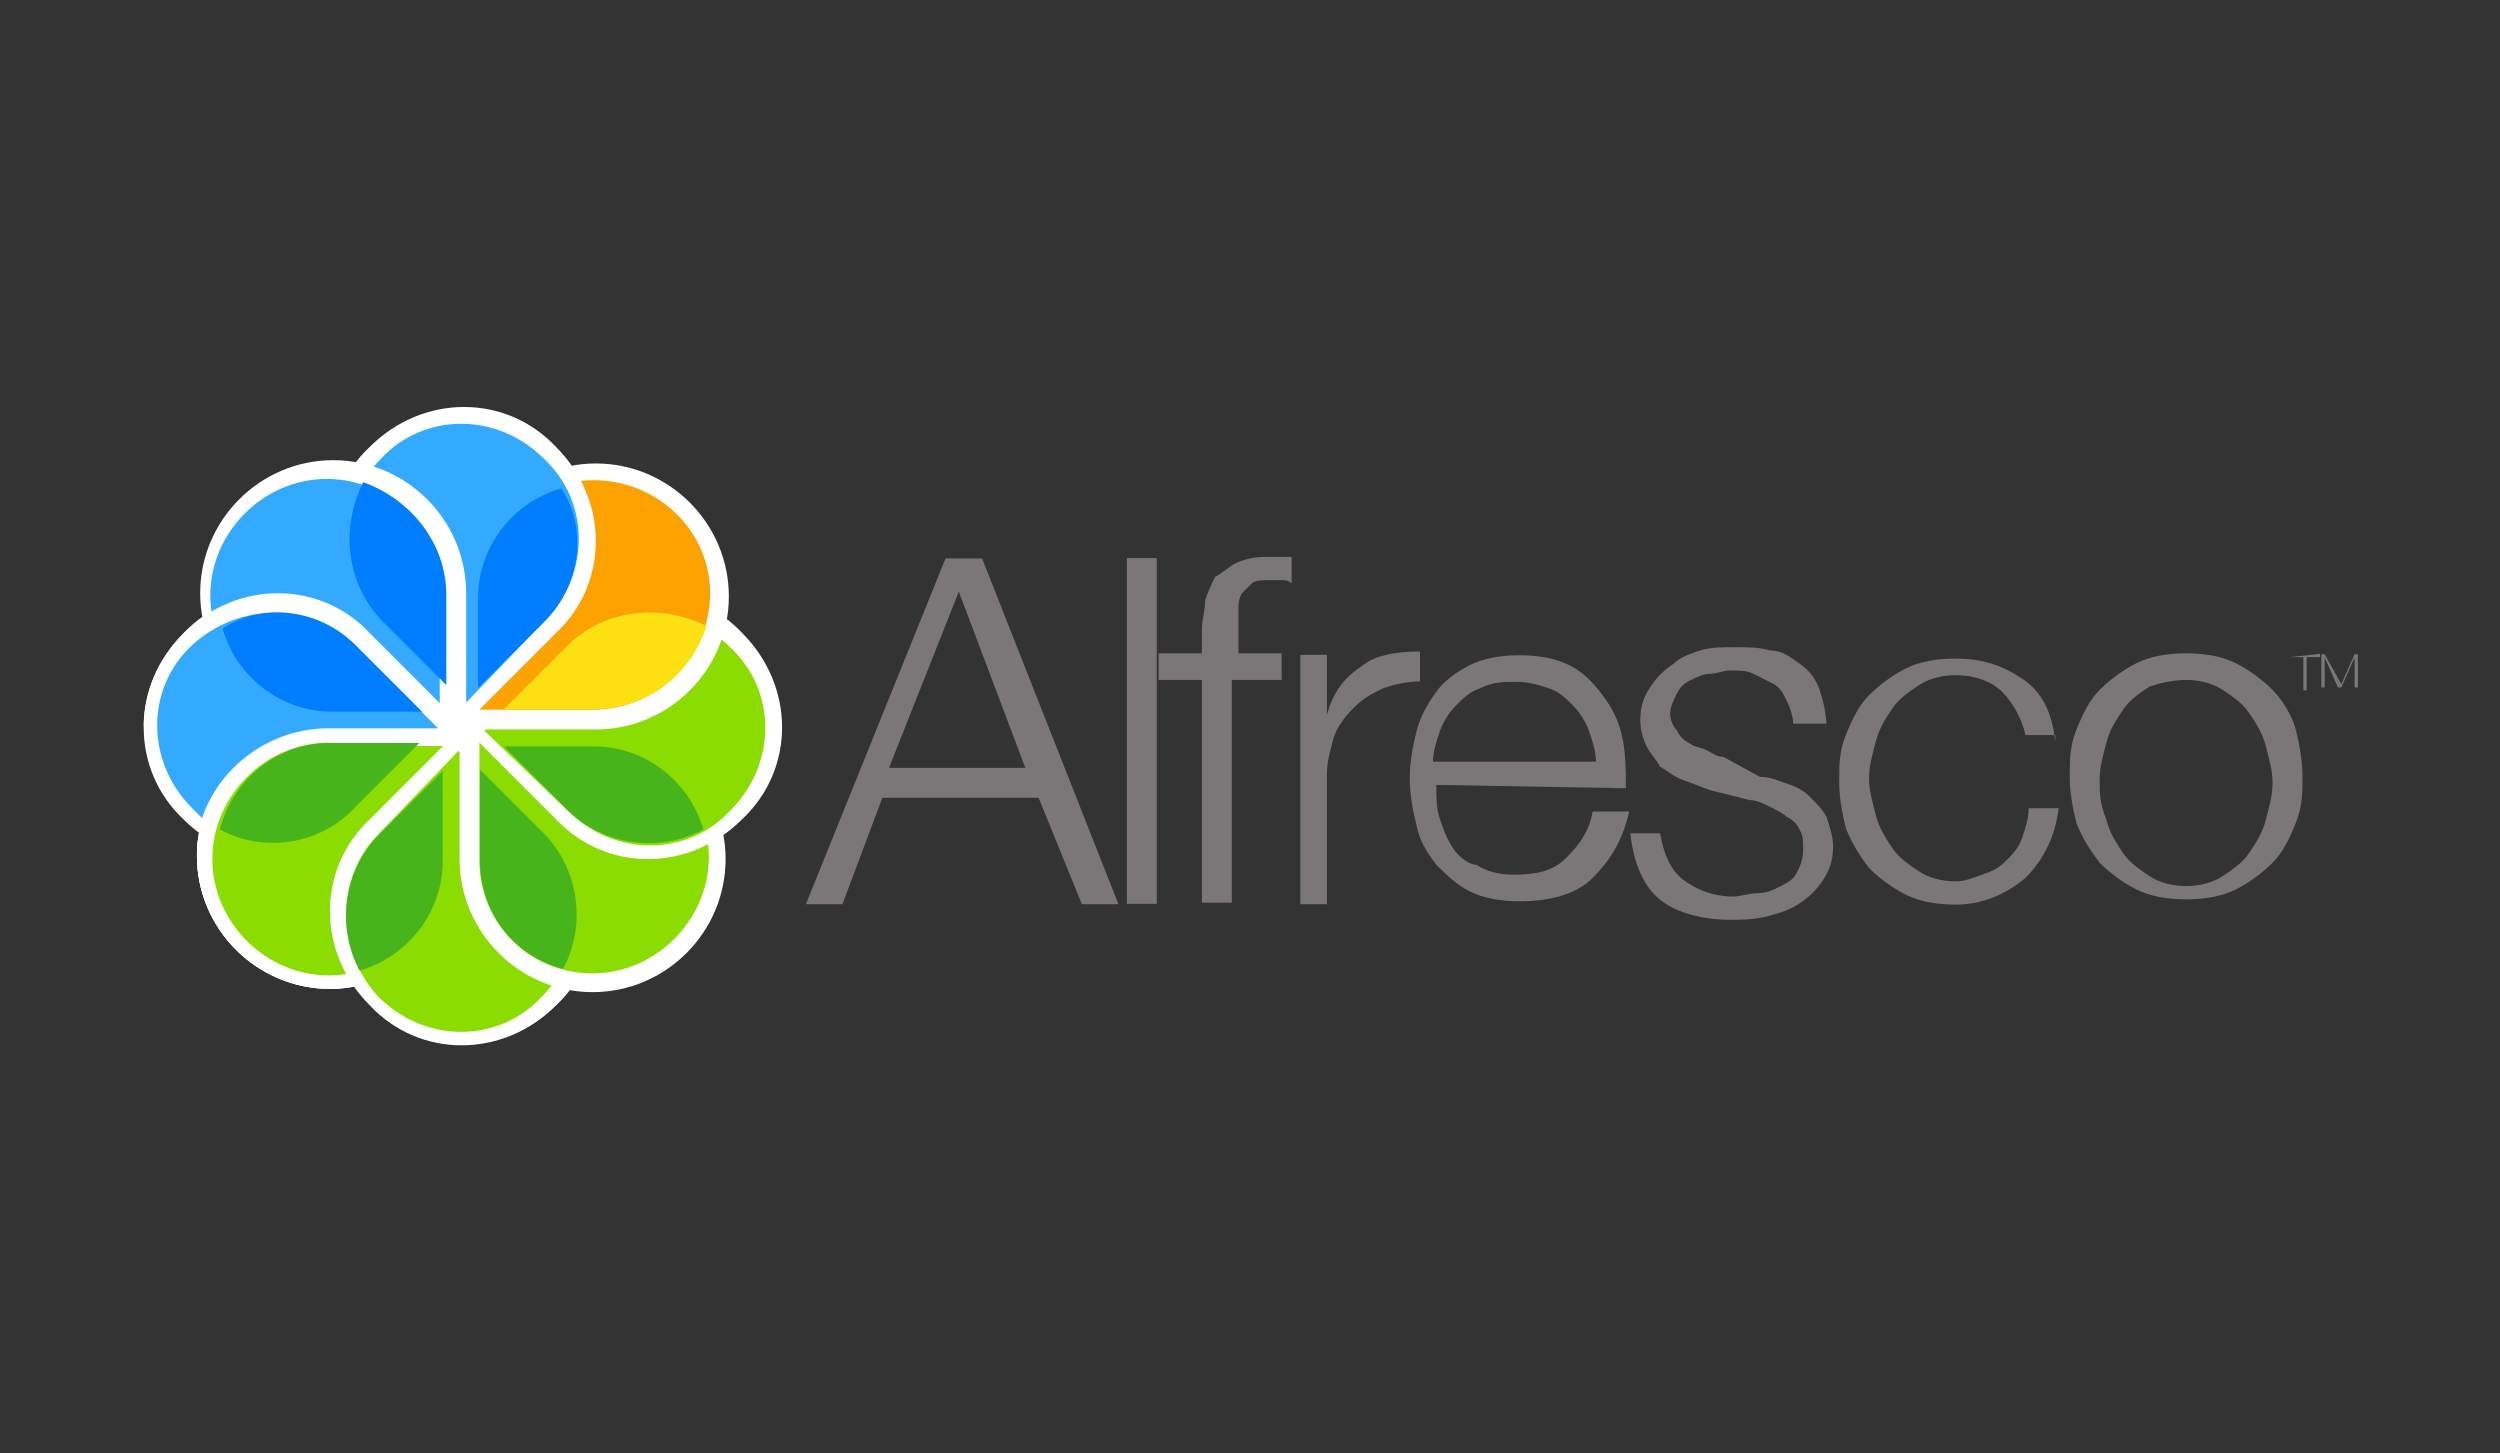 <?xml version="1.0" encoding="utf-8"?>
<!-- Generator: Adobe Illustrator 25.0.0, SVG Export Plug-In . SVG Version: 6.00 Build 0)  -->
<svg version="1.1" id="Warstwa_1" xmlns="http://www.w3.org/2000/svg" xmlns:xlink="http://www.w3.org/1999/xlink" x="0px" y="0px"
	 viewBox="0 0 172 100" style="enable-background:new 0 0 172 100;" xml:space="preserve">
<rect x="0" y="0" width="172" height="100" fill="#333333" stroke="none"/>
<style type="text/css">
	.st0{clip-path:url(#SVGID_2_);}
	.st1{fill:#FFFFFF;}
	.st2{fill:#8BDC01;}
	.st3{fill:#FBA100;}
	.st4{fill:#33AAFF;}
	.st5{fill:#017DFF;}
	.st6{fill:#FDE012;}
	.st7{fill:#47B41B;}
	.st8{fill-rule:evenodd;clip-rule:evenodd;fill:#7B7678;}
	.st9{fill:#7B7678;}
</style>
<g id="g10" transform="matrix(1.25,0,0,-1.25,-356.218,895.73)">
	<g id="g670" transform="matrix(1.83,0,0,1.83,-336.142,-566.035)">
		<g>
			<defs>
				<rect id="SVGID_1_" x="300.7" y="657" width="152.6" height="44"/>
			</defs>
			<clipPath id="SVGID_2_">
				<use xlink:href="#SVGID_1_"  style="overflow:visible;"/>
			</clipPath>
			<g id="g672" class="st0">
				<g id="g678" transform="translate(358.33,681.938)">
					<path id="path680" class="st1" d="M-5-2.9l-2.7,2.7l-0.1,0.1c-1.6,1.6-4.1,1.6-5.6,0c-1.6-1.6-1.6-4.1,0-5.6
						c1.6-1.6,4.1-1.6,5.6,0L-5-2.9z"/>
				</g>
				<g id="g682" transform="translate(358.331,681.944)">
					<path id="path684" class="st1" d="M-5-2.9v-3.8l0-0.1c0-2.2-1.8-4-4-4s-4,1.8-4,4s1.8,4,4,4H-5z"/>
				</g>
				<g id="g686" transform="translate(358.331,681.944)">
					<path id="path688" class="st1" d="M-5-2.9v-3.8l0-0.1c0-2.2-1.8-4-4-4s-4,1.8-4,4s1.8,4,4,4H-5z"/>
				</g>
				<g id="g690" transform="translate(358.331,681.944)">
					<path id="path692" class="st1" d="M-5-2.9v-3.8l0-0.1c0-2.2-1.8-4-4-4s-4,1.8-4,4c0,0.2,0,0.5,0.1,0.7c1.6-1.1,3.7-0.9,5.1,0.5
						L-5-2.9L-5-2.9z"/>
				</g>
				<g id="g694" transform="translate(350.495,680.948)">
					<path id="path696" class="st2" d="M-1.2-2.4c-1.9,0-3.5-1.6-3.5-3.5c0-1.9,1.6-3.5,3.5-3.5s3.5,1.6,3.5,3.5l0,0.1v3.3H-1.2
						L-1.2-2.4z"/>
				</g>
				<g id="g698" transform="translate(358.331,681.945)">
					<path id="path700" class="st1" d="M-5-2.9l2.7-2.7l0.1-0.1c1.6-1.6,1.6-4.1,0-5.6c-1.6-1.6-4.1-1.6-5.6,0
						c-1.6,1.6-1.6,4.1,0,5.6L-5-2.9z"/>
				</g>
				<g id="g702" transform="translate(353.495,675.7)">
					<path id="path704" class="st2" d="M-2.7,0.1C-4-1.2-4-3.4-2.7-4.8c1.4-1.4,3.6-1.4,4.9,0c1.4,1.4,1.4,3.6,0,4.9L2.1,0.2
						l-2.4,2.4L-2.7,0.1L-2.7,0.1z"/>
				</g>
				<g id="g706" transform="translate(358.331,681.945)">
					<path id="path708" class="st1" d="M-5-2.9h3.8l0.1,0c2.2,0,4-1.8,4-4s-1.8-4-4-4s-4,1.8-4,4V-2.9z"/>
				</g>
				<g id="g710" transform="translate(359.327,674.109)">
					<path id="path712" class="st2" d="M-5.5,0.9C-5.5-1-4-2.5-2.1-2.5c1.9,0,3.5,1.6,3.5,3.5s-1.6,3.5-3.5,3.5l-0.1,0h-3.3V0.9
						L-5.5,0.9z"/>
				</g>
				<g id="g714" transform="translate(358.33,681.946)">
					<path id="path716" class="st1" d="M-5-2.9l2.7,2.7l0.1,0.1c1.6,1.6,4.1,1.6,5.6,0C5-1.7,5-4.2,3.4-5.7c-1.6-1.6-4.1-1.6-5.6,0
						L-5-2.9z"/>
				</g>
				<g id="g718" transform="translate(364.575,677.109)">
					<path id="path720" class="st2" d="M-8.1-0.6c1.4-1.4,3.6-1.4,4.9,0c1.4,1.4,1.4,3.6,0,4.9c-1.4,1.4-3.6,1.4-4.9,0l-0.1-0.1
						l-2.4-2.4L-8.1-0.6L-8.1-0.6z"/>
				</g>
				<g id="g722" transform="translate(358.329,681.945)">
					<path id="path724" class="st1" d="M-5-2.9v3.8L-5,1c0,2.2,1.8,4,4,4s4-1.8,4-4c0-2.2-1.8-4-4-4H-5z"/>
				</g>
				<g id="g726" transform="translate(366.165,682.941)">
					<path id="path728" class="st3" d="M-8.9-3.4c1.9,0,3.5,1.6,3.5,3.5C-5.4,2-7,3.5-8.9,3.5s-3.5-1.6-3.5-3.5l0-0.1v-3.3H-8.9
						L-8.9-3.4z"/>
				</g>
				<g id="g730" transform="translate(358.329,681.944)">
					<path id="path732" class="st1" d="M-5-2.9l-2.7,2.7l-0.1,0.1c-1.6,1.6-1.6,4.1,0,5.6c1.6,1.6,4.1,1.6,5.6,0
						c1.6-1.6,1.6-4.1,0-5.6L-5-2.9z"/>
				</g>
				<g id="g734" transform="translate(363.166,688.189)">
					<path id="path736" class="st4" d="M-7.4-6c1.4,1.4,1.4,3.6,0,4.9c-1.4,1.4-3.6,1.4-4.9,0c-1.4-1.4-1.4-3.6,0-4.9l0.1-0.1
						l2.4-2.4L-7.4-6L-7.4-6z"/>
				</g>
				<g id="g738" transform="translate(358.329,681.944)">
					<path id="path740" class="st1" d="M-5-2.9h-3.8l-0.1,0c-2.2,0-4,1.8-4,4s1.8,4,4,4c2.2,0,4-1.8,4-4V-2.9z"/>
				</g>
				<g id="g742" transform="translate(357.334,689.78)">
					<path id="path744" class="st4" d="M-4.6-6.8c0,1.9-1.6,3.5-3.5,3.5c-1.9,0-3.5-1.6-3.5-3.5s1.6-3.5,3.5-3.5l0.1,0h3.3V-6.8
						L-4.6-6.8z"/>
				</g>
				<g id="g746" transform="translate(358.33,681.943)">
					<path id="path748" class="st1" d="M-5-2.9l-9.6,0c0,1,0.4,2,1.2,2.8c1.6,1.6,4.1,1.6,5.6,0L-5-2.9z"/>
				</g>
				<g id="g750" transform="translate(352.085,686.78)">
					<path id="path752" class="st4" d="M-2-5.3l2.5-2.5h-3.3c-1.8,0-3.3-1.2-3.8-2.7c-0.1,0.1-0.2,0.2-0.3,0.3
						c-1.4,1.4-1.4,3.6,0,4.9C-5.5-4-3.3-4-2-5.3"/>
				</g>
				<g id="g754" transform="translate(352.101,686.78)">
					<path id="path756" class="st5" d="M-2-5.3L0-7.3h-2.6l-0.1,0c-1.6,0-2.9,1.1-3.3,2.5C-4.8-4-3.1-4.2-2-5.3L-2-5.3z"/>
				</g>
				<g id="g758" transform="translate(357.331,689.781)">
					<path id="path760" class="st5" d="M-4.5-6.8v-2.7l-1.8,1.8l-0.1,0.1c-1.1,1.1-1.3,2.8-0.6,4.2C-5.6-3.9-4.5-5.2-4.5-6.8
						L-4.5-6.8z"/>
				</g>
				<g id="g762" transform="translate(363.187,688.194)">
					<path id="path764" class="st5" d="M-7.4-6L-9.4-8v2.6l0,0.1c0,1.6,1.1,2.9,2.5,3.3C-6.1-3.2-6.3-4.9-7.4-6L-7.4-6z"/>
				</g>
				<g id="g766" transform="translate(366.161,682.955)">
					<path id="path768" class="st6" d="M-8.9-3.4h-2.7l1.8,1.8l0.1,0.1c1.1,1.1,2.8,1.3,4.2,0.6C-6-2.4-7.3-3.4-8.9-3.4L-8.9-3.4z"
						/>
				</g>
				<g id="g770" transform="translate(364.562,677.136)">
					<path id="path772" class="st7" d="M-8.1-0.6l-1.9,1.9h2.6l0.1,0c1.6,0,2.9-1.1,3.3-2.5C-5.3-1.9-7-1.7-8.1-0.6L-8.1-0.6z"/>
				</g>
				<g id="g774" transform="translate(359.342,674.141)">
					<path id="path776" class="st7" d="M-5.5,0.9v2.7l1.8-1.8l0.1-0.1C-2.5,0.6-2.3-1.1-3-2.4C-4.5-2-5.5-0.7-5.5,0.9L-5.5,0.9z"/>
				</g>
				<g id="g778" transform="translate(353.523,675.695)">
					<path id="path780" class="st7" d="M-2.7,0.1l1.9,1.9v-2.6l0-0.1c0-1.6-1.1-2.9-2.5-3.3C-4-2.7-3.8-1-2.7,0.1L-2.7,0.1z"/>
				</g>
				<g id="g782" transform="translate(350.519,680.937)">
					<path id="path784" class="st7" d="M-1.2-2.4h2.7l-1.8-1.8l-0.1-0.1C-1.5-5.5-3.2-5.7-4.5-5C-4.1-3.5-2.8-2.4-1.2-2.4L-1.2-2.4z
						"/>
				</g>
				<g id="g786" transform="translate(378.646,671.49)">
					<path id="path788" class="st8" d="M-15,2.2h1.1l1.2,3.2H-8l1.3-3.2h1.1l-4.1,10.4h-1.1L-15,2.2z M-10.4,11.6l2-5.3h-4.1
						L-10.4,11.6z"/>
				</g>
				<path id="path790" class="st9" d="M373.3,673.7h0.9v10.4h-0.9V673.7z"/>
				<g id="g792" transform="translate(407.256,686.235)">
					<path id="path794" class="st9" d="M-29.1-5h-1.5v0.7c0,0.2,0,0.4,0,0.6s0,0.3,0.1,0.5c0.1,0.1,0.2,0.2,0.3,0.3
						c0.1,0.1,0.3,0.1,0.6,0.1c0.1,0,0.2,0,0.3,0c0.1,0,0.2,0,0.3-0.1v0.8c-0.1,0-0.3,0-0.4,0c-0.1,0-0.2,0-0.4,0
						c-0.4,0-0.7-0.1-0.9-0.2c-0.2-0.1-0.4-0.3-0.6-0.4c-0.1-0.2-0.2-0.4-0.3-0.7c0-0.3-0.1-0.6-0.1-0.9V-5h-1.3v-0.8h1.3v-6.7h0.9
						v6.7h1.5V-5z"/>
				</g>
				<g id="g796" transform="translate(407.817,671.49)">
					<path id="path798" class="st9" d="M-29.4,2.2h0.9v3.9c0,0.4,0.1,0.7,0.2,1.1c0.1,0.3,0.3,0.6,0.6,0.9s0.5,0.4,0.9,0.6
						c0.3,0.1,0.7,0.2,1.1,0.2v0.9c-0.7,0-1.3-0.1-1.7-0.4C-28,9-28.3,8.6-28.5,7.9h0v1.8h-0.8V2.2z"/>
				</g>
				<g id="g800" transform="translate(427.308,678.377)">
					<path id="path802" class="st8" d="M-39-1.2c0,0.5,0,1-0.1,1.5c-0.1,0.5-0.3,0.9-0.6,1.3c-0.3,0.4-0.6,0.7-1,0.9
						c-0.4,0.2-0.9,0.3-1.5,0.3c-0.6,0-1.1-0.1-1.5-0.3c-0.4-0.2-0.8-0.5-1-0.8c-0.3-0.4-0.5-0.8-0.6-1.2c-0.1-0.4-0.2-0.9-0.2-1.4
						c0-0.5,0.1-1,0.2-1.4c0.1-0.5,0.3-0.8,0.6-1.2c0.3-0.3,0.6-0.6,1-0.8c0.4-0.2,0.9-0.3,1.5-0.3c0.9,0,1.7,0.2,2.2,0.7
						c0.5,0.5,0.9,1.1,1.1,2H-40c-0.1-0.6-0.4-1-0.8-1.4s-0.9-0.5-1.6-0.5c-0.4,0-0.8,0.1-1.1,0.3C-43.7-3.5-44-3.3-44.2-3
						s-0.3,0.6-0.4,0.9c-0.1,0.3-0.1,0.6-0.1,1L-39-1.2z M-44.8-0.4c0,0.3,0.1,0.6,0.2,0.9c0.1,0.3,0.3,0.6,0.5,0.8
						c0.2,0.2,0.4,0.4,0.7,0.5C-43,2-42.7,2-42.3,2c0.4,0,0.7-0.1,1-0.2c0.3-0.1,0.5-0.3,0.7-0.5c0.2-0.2,0.4-0.5,0.5-0.8
						c0.1-0.3,0.2-0.6,0.2-0.9H-44.8z"/>
				</g>
				<g id="g804" transform="translate(439.241,681.92)">
					<path id="path806" class="st9" d="M-44.9-2.9c0,0.4-0.1,0.8-0.2,1.1c-0.1,0.3-0.3,0.6-0.6,0.8s-0.5,0.4-0.9,0.4
						c-0.3,0.1-0.7,0.1-1.1,0.1c-0.3,0-0.7,0-1-0.1C-49-0.7-49.3-0.8-49.5-1c-0.3-0.2-0.5-0.4-0.7-0.7c-0.2-0.3-0.3-0.6-0.3-1
						c0-0.3,0.1-0.6,0.2-0.8c0.1-0.2,0.3-0.4,0.4-0.6c0.2-0.1,0.4-0.3,0.7-0.4c0.3-0.1,0.5-0.2,0.8-0.3l1.2-0.3
						c0.2,0,0.4-0.1,0.6-0.2c0.2-0.1,0.4-0.2,0.5-0.3c0.2-0.1,0.3-0.2,0.4-0.4c0.1-0.2,0.1-0.3,0.1-0.6c0-0.3-0.1-0.5-0.2-0.7
						c-0.1-0.2-0.3-0.3-0.5-0.4c-0.2-0.1-0.4-0.2-0.7-0.2c-0.2,0-0.5-0.1-0.7-0.1c-0.6,0-1.1,0.2-1.5,0.5c-0.4,0.3-0.6,0.8-0.7,1.4
						h-0.9c0.1-0.9,0.4-1.6,0.9-2c0.5-0.4,1.3-0.6,2.1-0.6c0.3,0,0.7,0,1.1,0.1s0.7,0.2,1,0.4c0.3,0.2,0.5,0.4,0.7,0.7
						c0.2,0.3,0.3,0.6,0.3,1c0,0.3-0.1,0.6-0.2,0.9c-0.1,0.2-0.3,0.4-0.5,0.6c-0.2,0.2-0.4,0.3-0.7,0.4c-0.3,0.1-0.5,0.2-0.8,0.2
						L-48-3.8c-0.2,0-0.3,0.1-0.5,0.2c-0.2,0.1-0.4,0.1-0.5,0.2c-0.2,0.1-0.3,0.2-0.4,0.4c-0.1,0.1-0.2,0.3-0.2,0.5
						c0,0.2,0.1,0.4,0.2,0.6c0.1,0.2,0.2,0.3,0.4,0.4c0.2,0.1,0.4,0.2,0.6,0.2c0.2,0,0.4,0.1,0.6,0.1c0.3,0,0.5,0,0.7-0.1
						c0.2-0.1,0.4-0.2,0.6-0.3c0.2-0.1,0.3-0.3,0.4-0.5c0.1-0.2,0.2-0.5,0.2-0.7H-44.9z"/>
				</g>
				<g id="g808" transform="translate(452.824,681.177)">
					<path id="path810" class="st9" d="M-51.6-2.6c-0.1,0.9-0.4,1.5-1,1.9c-0.6,0.4-1.2,0.6-2,0.6c-0.6,0-1.1-0.1-1.5-0.3
						c-0.4-0.2-0.8-0.5-1.1-0.8c-0.3-0.3-0.5-0.7-0.7-1.2s-0.2-0.9-0.2-1.4c0-0.5,0.1-1,0.2-1.4c0.2-0.5,0.4-0.8,0.7-1.2
						c0.3-0.3,0.7-0.6,1.1-0.8c0.4-0.2,0.9-0.3,1.5-0.3c0.8,0,1.5,0.3,2.1,0.8c0.5,0.5,0.9,1.2,1,2.1h-0.9c0-0.3-0.1-0.6-0.2-0.9
						c-0.1-0.3-0.3-0.5-0.5-0.7c-0.2-0.2-0.4-0.3-0.7-0.4c-0.3-0.1-0.5-0.2-0.8-0.2c-0.4,0-0.8,0.1-1.1,0.3
						c-0.3,0.2-0.6,0.4-0.8,0.7c-0.2,0.3-0.4,0.6-0.5,1c-0.1,0.4-0.2,0.7-0.2,1.1c0,0.4,0.1,0.7,0.2,1.1c0.1,0.4,0.3,0.7,0.5,1
						c0.2,0.3,0.5,0.5,0.8,0.7c0.3,0.2,0.7,0.3,1.1,0.3c0.6,0,1.1-0.2,1.4-0.5c0.3-0.3,0.6-0.8,0.7-1.3H-51.6z"/>
				</g>
				<g id="g812" transform="translate(460.558,686.235)">
					<path id="path814" class="st8" d="M-55.4-5c-0.6,0-1.1-0.1-1.5-0.3c-0.4-0.2-0.8-0.5-1.1-0.8c-0.3-0.3-0.5-0.7-0.7-1.2
						c-0.2-0.5-0.2-0.9-0.2-1.4c0-0.5,0.1-1,0.2-1.4c0.2-0.5,0.4-0.8,0.7-1.2c0.3-0.3,0.7-0.6,1.1-0.8c0.4-0.2,0.9-0.3,1.5-0.3
						c0.6,0,1.1,0.1,1.5,0.3c0.4,0.2,0.8,0.5,1.1,0.8c0.3,0.3,0.5,0.7,0.7,1.2c0.2,0.5,0.2,0.9,0.2,1.4c0,0.5-0.1,1-0.2,1.4
						s-0.4,0.9-0.7,1.2c-0.3,0.3-0.7,0.6-1.1,0.8C-54.3-5.1-54.8-5-55.4-5 M-55.4-5.8c0.4,0,0.8-0.1,1.1-0.3
						c0.3-0.2,0.6-0.4,0.8-0.7c0.2-0.3,0.4-0.6,0.5-1c0.1-0.4,0.2-0.7,0.2-1.1c0-0.4-0.1-0.7-0.2-1.1c-0.1-0.4-0.3-0.7-0.5-1
						c-0.2-0.3-0.5-0.5-0.8-0.7c-0.3-0.2-0.7-0.3-1.1-0.3s-0.8,0.1-1.1,0.3c-0.3,0.2-0.6,0.4-0.8,0.7c-0.2,0.3-0.4,0.6-0.5,1
						C-58-9.5-58-9.2-58-8.8s0.1,0.7,0.2,1.1c0.1,0.4,0.3,0.7,0.5,1c0.2,0.3,0.5,0.5,0.8,0.7C-56.2-5.9-55.8-5.8-55.4-5.8"/>
				</g>
				<g id="g816" transform="translate(466.685,686.121)">
					<path id="path818" class="st9" d="M-58.4-5h0.4v-1h0.1v1h0.4v0.1L-58.4-5L-58.4-5z"/>
				</g>
				<g id="g820" transform="translate(468.526,684.208)">
					<path id="path822" class="st9" d="M-59.3-4h0.1v0.9h0l0.4-0.9h0.1l0.4,0.9h0V-4h0.1V-3h-0.1l-0.4-0.9L-59.2-3h-0.1V-4z"/>
				</g>
			</g>
		</g>
	</g>
</g>
</svg>
